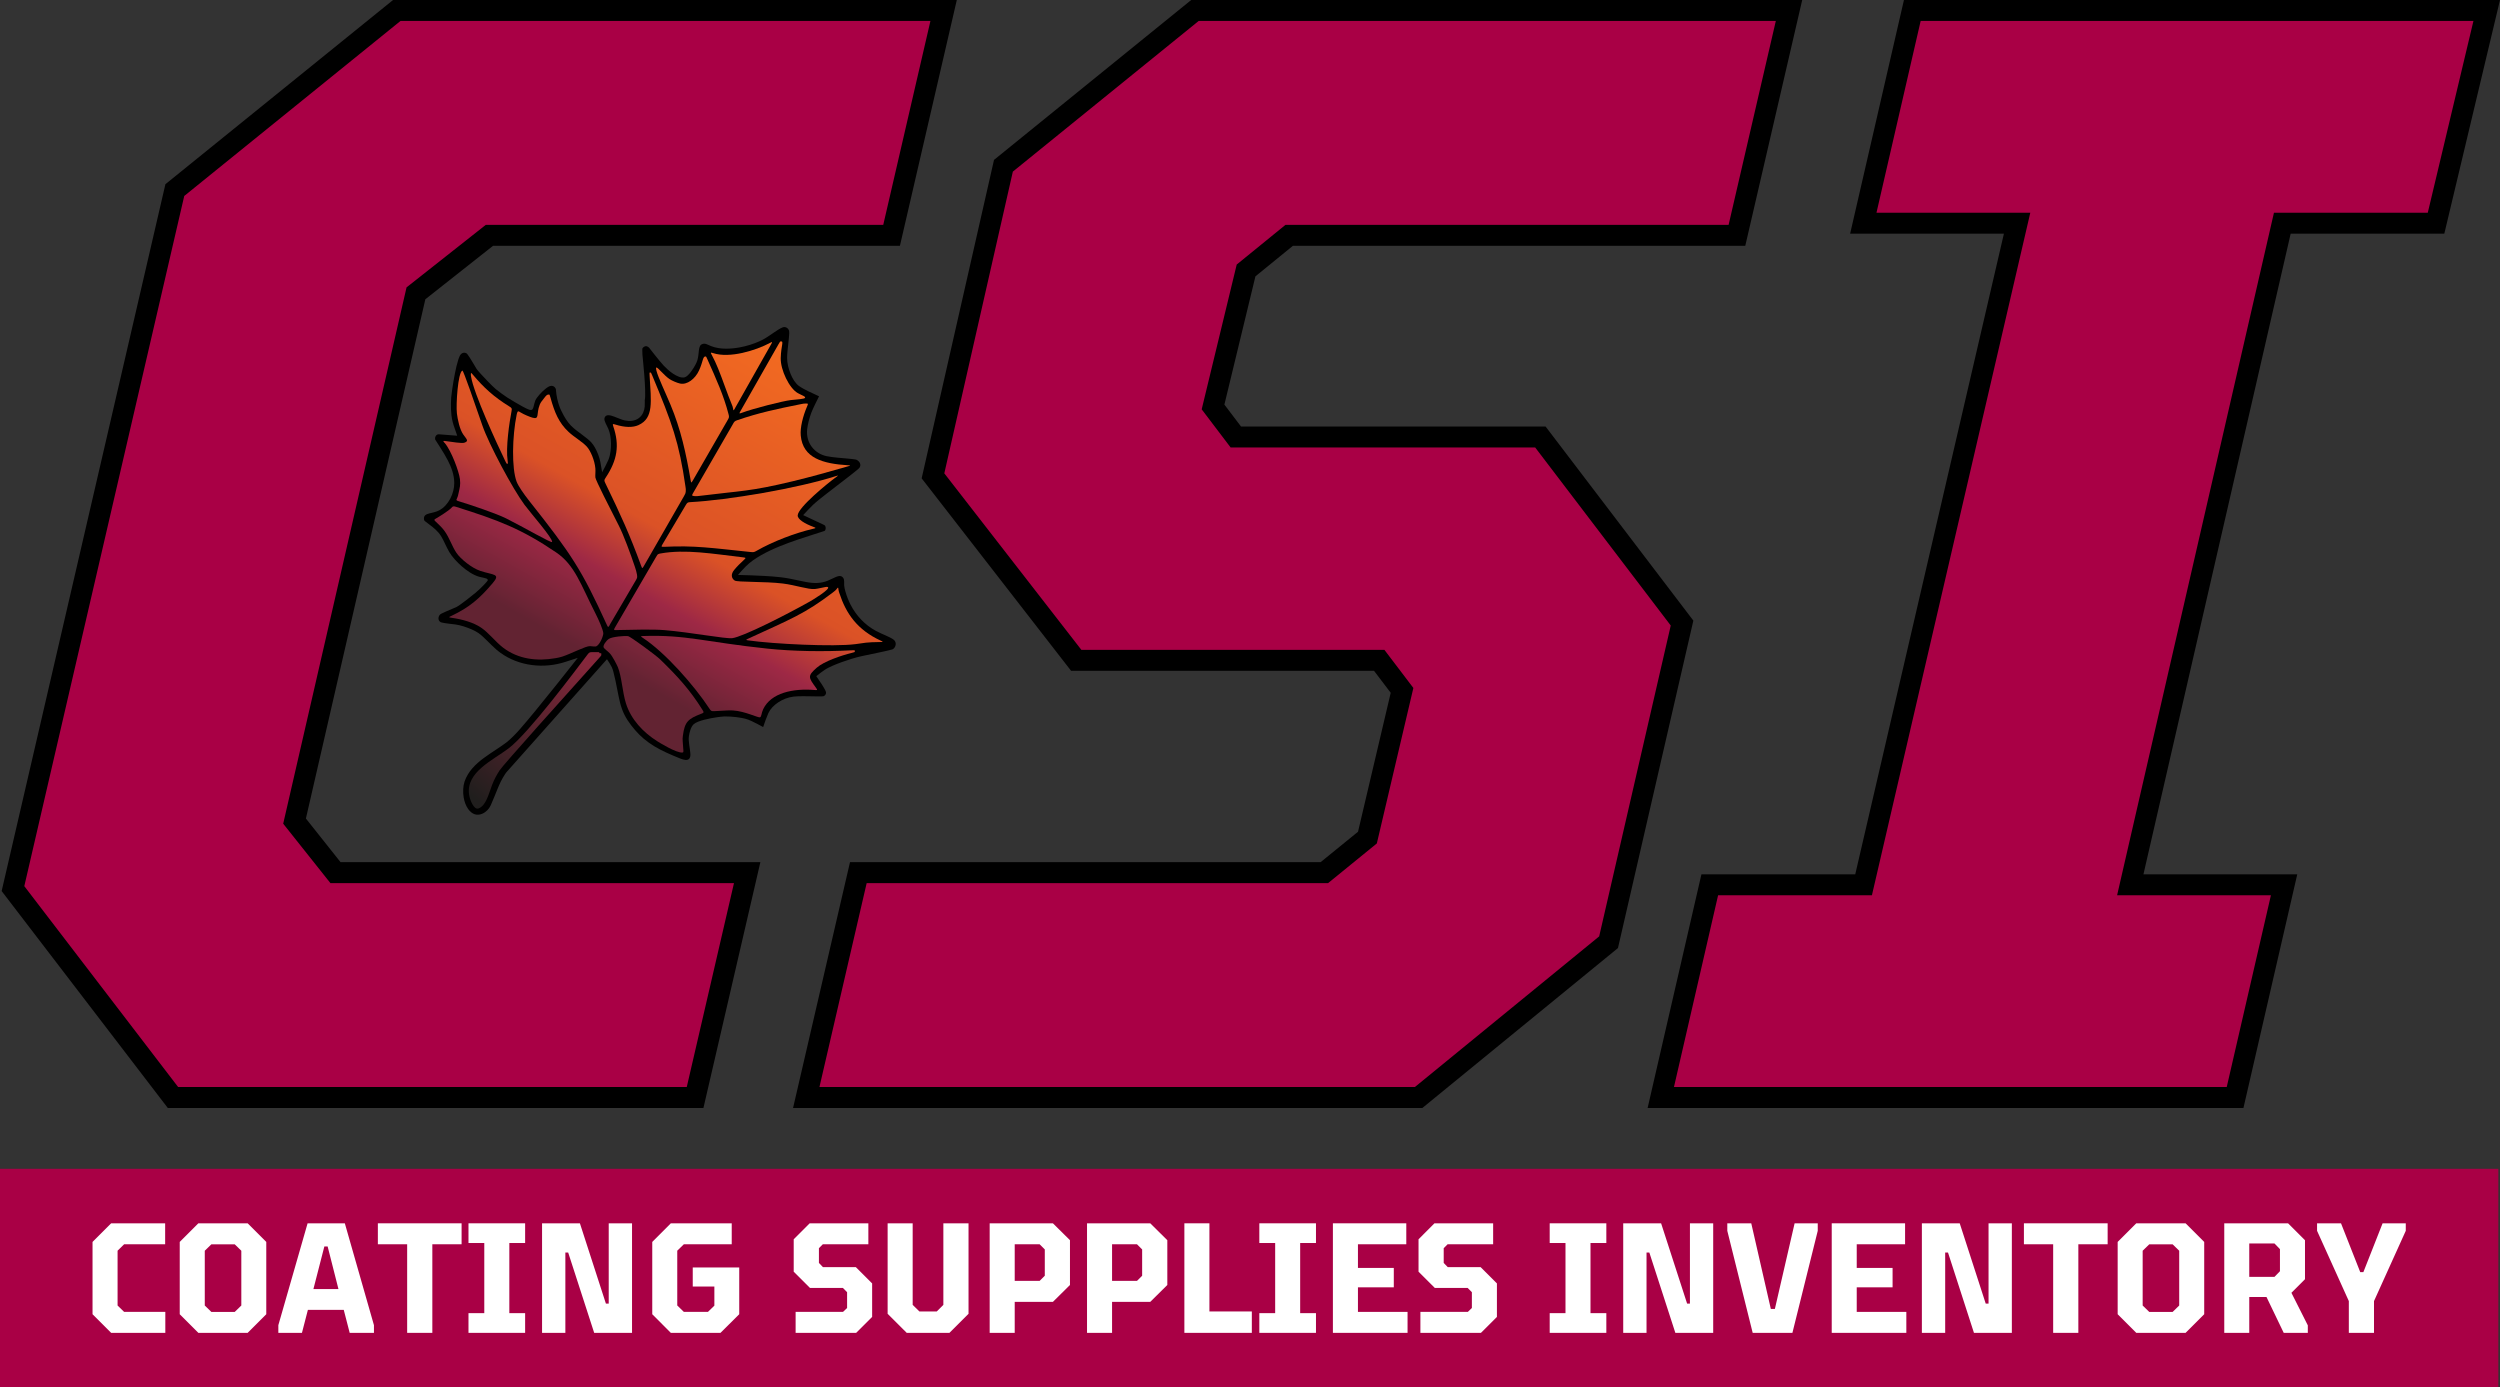 <?xml version="1.0" encoding="UTF-8"?><svg id="Layer_2" xmlns="http://www.w3.org/2000/svg" xmlns:xlink="http://www.w3.org/1999/xlink" viewBox="0 0 576 319.66"><rect x="0" y="0" width="576" height="319.66" fill="#333333" stroke="none"/><defs><style>.cls-1{fill:url(#linear-gradient-13);}.cls-1,.cls-2,.cls-3,.cls-4,.cls-5,.cls-6,.cls-7,.cls-8,.cls-9,.cls-10,.cls-11,.cls-12,.cls-13,.cls-14,.cls-15,.cls-16{fill-rule:evenodd;}.cls-2{fill:url(#linear-gradient-15);}.cls-3{fill:url(#linear-gradient-10);}.cls-17{fill:#fff;}.cls-4{fill:url(#linear-gradient-3);}.cls-5{fill:url(#linear-gradient-5);}.cls-18{fill:#a90045;}.cls-6{fill:url(#linear-gradient-2);}.cls-7{fill:url(#linear-gradient-9);}.cls-8{fill:url(#linear-gradient-12);}.cls-9{fill:url(#linear-gradient-6);}.cls-10{fill:url(#linear-gradient-4);}.cls-12{fill:url(#linear-gradient-7);}.cls-13{fill:url(#linear-gradient-8);}.cls-14{fill:url(#linear-gradient-14);}.cls-15{fill:url(#linear-gradient-11);}.cls-16{fill:url(#linear-gradient);}</style><linearGradient id="linear-gradient" x1="134.99" y1="152.86" x2="109" y2="183.59" gradientUnits="userSpaceOnUse"><stop offset="0" stop-color="#85273b"/><stop offset="1" stop-color="#201e1d"/></linearGradient><linearGradient id="linear-gradient-2" x1="117.95" y1="140.73" x2="158.81" y2="68.27" gradientUnits="userSpaceOnUse"><stop offset="0" stop-color="#622332"/><stop offset=".22" stop-color="#9e2845"/><stop offset=".4" stop-color="#db5226"/><stop offset="1" stop-color="#f26a21"/></linearGradient><linearGradient id="linear-gradient-3" x1="95.05" y1="127.81" x2="135.91" y2="55.35" xlink:href="#linear-gradient-2"/><linearGradient id="linear-gradient-4" x1="101.86" y1="131.65" x2="142.73" y2="59.2" xlink:href="#linear-gradient-2"/><linearGradient id="linear-gradient-5" x1="115.95" y1="139.6" x2="156.81" y2="67.14" xlink:href="#linear-gradient-2"/><linearGradient id="linear-gradient-6" x1="126.97" y1="145.81" x2="167.83" y2="73.36" xlink:href="#linear-gradient-2"/><linearGradient id="linear-gradient-7" x1="128.03" y1="146.41" x2="168.89" y2="73.95" xlink:href="#linear-gradient-2"/><linearGradient id="linear-gradient-8" x1="132.14" y1="148.73" x2="173" y2="76.27" xlink:href="#linear-gradient-2"/><linearGradient id="linear-gradient-9" x1="143.2" y1="154.97" x2="184.06" y2="82.51" xlink:href="#linear-gradient-2"/><linearGradient id="linear-gradient-10" x1="150.38" y1="159.01" x2="191.24" y2="86.56" xlink:href="#linear-gradient-2"/><linearGradient id="linear-gradient-11" x1="150.29" y1="158.96" x2="191.15" y2="86.51" xlink:href="#linear-gradient-2"/><linearGradient id="linear-gradient-12" x1="154.29" y1="161.22" x2="195.15" y2="88.76" xlink:href="#linear-gradient-2"/><linearGradient id="linear-gradient-13" x1="173.79" y1="172.22" x2="214.65" y2="99.76" xlink:href="#linear-gradient-2"/><linearGradient id="linear-gradient-14" x1="162.49" y1="165.84" x2="203.35" y2="93.39" xlink:href="#linear-gradient-2"/><linearGradient id="linear-gradient-15" x1="149.6" y1="158.57" x2="190.46" y2="86.12" xlink:href="#linear-gradient-2"/></defs><g id="Layer_1-2"><polygon class="cls-11" points="162.07 255.28 175.19 198.64 78.46 198.64 70.48 188.59 98 68.95 113.59 56.64 207.34 56.64 220.45 0 90.56 0 38.11 42.44 .38 205.3 38.66 255.28 162.07 255.28 162.07 255.28"/><polygon class="cls-11" points="327.71 255.28 372.78 218.43 390.15 142.99 356.1 98.27 285.93 98.27 282.1 93.22 289.25 63.67 297.88 56.64 402.11 56.64 415.23 0 274.45 0 229.02 36.84 212.35 110.21 246.78 154.56 316.58 154.56 320.42 159.62 312.89 191.63 304.27 198.64 195.84 198.64 182.72 255.28 327.71 255.28 327.71 255.28"/><polygon class="cls-11" points="516.89 255.28 529.29 201.44 493.85 201.44 527.77 53.84 563.17 53.84 576 0 438.67 0 426.27 53.84 461.7 53.84 427.45 201.44 392.01 201.44 379.61 255.28 516.89 255.28 516.89 255.28"/><polygon class="cls-18" points="158.23 250.45 169.11 203.47 76.13 203.47 65.25 189.78 93.67 66.21 111.92 51.81 203.5 51.81 214.37 4.83 92.27 4.83 42.45 45.15 5.6 204.17 41.04 250.45 158.23 250.45 158.23 250.45"/><polygon class="cls-18" points="325.99 250.45 368.45 215.74 384.94 144.12 353.71 103.1 283.54 103.1 276.87 94.31 284.94 60.95 296.17 51.81 398.27 51.81 409.15 4.83 276.17 4.83 233.36 39.54 217.57 109.06 249.15 149.73 318.97 149.73 325.64 158.51 317.22 194.33 305.99 203.47 199.68 203.47 188.8 250.45 325.99 250.45 325.99 250.45"/><polygon class="cls-18" points="513.04 250.45 523.22 206.27 487.78 206.27 523.92 49.01 559.36 49.01 569.88 4.83 442.52 4.83 432.34 49.01 467.78 49.01 431.29 206.27 395.85 206.27 385.68 250.45 513.04 250.45 513.04 250.45"/><polygon class="cls-18" points="575.62 269.29 0 269.29 0 319.66 575.62 319.66 575.62 269.29 575.62 269.29"/><polygon class="cls-17" points="38.09 307.09 38.09 302.26 28.6 302.26 27.09 300.79 27.09 288.16 28.6 286.68 38.05 286.68 38.05 281.85 25.61 281.85 21.32 286.14 21.32 302.8 25.61 307.09 38.09 307.09 38.09 307.09"/><path class="cls-17" d="M57.06,307.09l4.29-4.29v-16.66l-4.29-4.29h-11.36l-4.29,4.29v16.66l4.29,4.29h11.36ZM47.18,300.79v-12.62l1.52-1.48h5.38l1.52,1.48v12.62l-1.52,1.48h-5.38l-1.52-1.48h0Z"/><path class="cls-17" d="M70.87,281.85l-6.74,23.47v1.77h5.44l1.37-5.3h8.26l1.37,5.3h5.59v-1.77l-6.71-23.47h-8.58ZM74.73,287.19h.76l2.49,9.81h-5.77l2.52-9.81h0Z"/><polygon class="cls-17" points="99.61 307.09 99.61 286.68 106.35 286.68 106.35 281.85 87.06 281.85 87.06 286.68 93.81 286.68 93.81 307.09 99.61 307.09 99.61 307.09"/><polygon class="cls-17" points="120.99 307.09 120.99 302.55 117.35 302.55 117.35 286.39 120.99 286.39 120.99 281.85 107.94 281.85 107.94 286.39 111.58 286.39 111.58 302.55 107.94 302.55 107.94 307.09 120.99 307.09 120.99 307.09"/><polygon class="cls-17" points="130.26 307.09 130.26 288.59 130.91 288.59 136.9 307.09 145.62 307.09 145.62 281.85 140.25 281.85 140.25 300.35 139.6 300.35 133.61 281.85 124.89 281.85 124.89 307.09 130.26 307.09 130.26 307.09"/><polygon class="cls-17" points="166 307.09 170.32 302.8 170.32 292.02 159.61 292.02 159.61 296.42 164.59 296.42 164.59 300.82 163.11 302.26 157.56 302.26 156.04 300.78 156.04 288.16 157.56 286.68 168.59 286.68 168.59 281.85 154.56 281.85 150.28 286.14 150.28 302.8 154.56 307.09 166 307.09 166 307.09"/><polygon class="cls-17" points="197.26 307.09 200.94 303.42 200.94 295.7 197.19 291.95 189.61 291.95 188.68 290.98 188.68 287.58 189.58 286.68 200.07 286.68 200.07 281.85 186.55 281.85 182.87 285.53 182.87 293 186.62 296.74 194.2 296.74 195.17 297.72 195.17 301.36 194.23 302.26 183.31 302.26 183.31 307.09 197.26 307.09 197.26 307.09"/><polygon class="cls-17" points="218.75 307.09 223.15 302.7 223.15 281.85 217.35 281.85 217.35 300.64 215.83 302.16 211.83 302.16 210.28 300.64 210.28 281.85 204.51 281.85 204.51 302.7 208.91 307.09 218.75 307.09 218.75 307.09"/><path class="cls-17" d="M233.79,307.09v-7.14h8.8l3.93-3.89v-10.32l-3.93-3.89h-14.57v25.24h5.77ZM233.79,286.68h5.74l1.19,1.19v6.06l-1.19,1.19h-5.74v-8.44h0Z"/><path class="cls-17" d="M256.22,307.09v-7.14h8.8l3.93-3.89v-10.32l-3.93-3.89h-14.57v25.24h5.77ZM256.22,286.68h5.74l1.19,1.19v6.06l-1.19,1.19h-5.74v-8.44h0Z"/><polygon class="cls-17" points="288.42 307.09 288.42 302.16 278.65 302.16 278.65 281.85 272.88 281.85 272.88 307.09 288.42 307.09 288.42 307.09"/><polygon class="cls-17" points="303.2 307.09 303.2 302.55 299.56 302.55 299.56 286.39 303.2 286.39 303.2 281.85 290.15 281.85 290.15 286.39 293.8 286.39 293.8 302.55 290.15 302.55 290.15 307.09 303.2 307.09 303.2 307.09"/><polygon class="cls-17" points="324.3 307.09 324.3 302.26 312.87 302.26 312.87 296.6 321.13 296.6 321.13 292.13 312.87 292.13 312.87 286.68 324.01 286.68 324.01 281.85 307.1 281.85 307.1 307.09 324.3 307.09 324.3 307.09"/><polygon class="cls-17" points="341.21 307.09 344.89 303.42 344.89 295.7 341.14 291.95 333.57 291.95 332.63 290.98 332.63 287.58 333.53 286.68 344.02 286.68 344.02 281.85 330.5 281.85 326.83 285.53 326.83 293 330.58 296.74 338.15 296.74 339.12 297.72 339.12 301.36 338.19 302.26 327.26 302.26 327.26 307.09 341.21 307.09 341.21 307.09"/><polygon class="cls-17" points="370.1 307.09 370.1 302.55 366.45 302.55 366.45 286.39 370.1 286.39 370.1 281.85 357.05 281.85 357.05 286.39 360.69 286.39 360.69 302.55 357.05 302.55 357.05 307.09 370.1 307.09 370.1 307.09"/><polygon class="cls-17" points="379.36 307.09 379.36 288.59 380.01 288.59 386 307.09 394.72 307.09 394.72 281.85 389.36 281.85 389.36 300.35 388.71 300.35 382.72 281.85 373.99 281.85 373.99 307.09 379.36 307.09 379.36 307.09"/><polygon class="cls-17" points="412.97 307.09 418.81 283.58 418.81 281.85 413.48 281.85 408.93 301.58 408 301.58 403.49 281.85 397.97 281.85 397.97 283.58 403.82 307.09 412.97 307.09 412.97 307.09"/><polygon class="cls-17" points="439.22 307.09 439.22 302.26 427.79 302.26 427.79 296.6 436.05 296.6 436.05 292.13 427.79 292.13 427.79 286.68 438.93 286.68 438.93 281.85 422.03 281.85 422.03 307.09 439.22 307.09 439.22 307.09"/><polygon class="cls-17" points="448.17 307.09 448.17 288.59 448.82 288.59 454.8 307.09 463.53 307.09 463.53 281.85 458.16 281.85 458.16 300.35 457.51 300.35 451.52 281.85 442.8 281.85 442.8 307.09 448.17 307.09 448.17 307.09"/><polygon class="cls-17" points="478.85 307.09 478.85 286.68 485.6 286.68 485.6 281.85 466.31 281.85 466.31 286.68 473.05 286.68 473.05 307.09 478.85 307.09 478.85 307.09"/><path class="cls-17" d="M503.56,307.09l4.29-4.29v-16.66l-4.29-4.29h-11.36l-4.29,4.29v16.66l4.29,4.29h11.36ZM493.67,300.79v-12.62l1.52-1.48h5.38l1.52,1.48v12.62l-1.52,1.48h-5.38l-1.52-1.48h0Z"/><path class="cls-17" d="M518.23,307.09v-8.26h3.97l3.97,8.26h5.55v-1.73l-3.78-7.5,3.13-3.13v-8.98l-3.89-3.89h-14.71v25.24h5.77ZM518.23,286.5h5.81l1.26,1.3v5.09l-1.26,1.3h-5.81v-7.69h0Z"/><polygon class="cls-17" points="546.97 307.09 546.97 299.77 554.29 283.58 554.29 281.85 548.95 281.85 544.52 293.1 543.8 293.1 539.37 281.85 533.85 281.85 533.85 283.58 541.17 299.77 541.17 307.09 546.97 307.09 546.97 307.09"/><path class="cls-11" d="M105.32,100.39l-3.91-.31-.28-.02c-.3-.03-.59.15-.74.4-.12.19-.17.42-.15.65,0,.09.03.17.08.24.05.09.11.18.17.27l.86,1.35c.69,1.08,1.25,1.99,1.81,3.07.85,1.62,1.5,3.4,1.5,5.25,0,.61-.08,1.21-.23,1.8-.32,1.25-.92,2.44-1.8,3.38-.23.24-.47.46-.73.66-.8.62-1.54.82-2.48,1.04-.35.08-.68.16-1.02.29-.16.06-.31.15-.44.27-.27.24-.31.58-.27.91,0,.05.01.1.02.15.01.05.03.11.07.15.04.05.08.09.13.13l.15.12.86.66c1.02.77,1.98,1.53,2.67,2.63.32.5.67,1.2.94,1.79.14.31.29.61.44.91.16.34.34.67.53.99.69,1.17,1.82,2.37,2.89,3.31,1.09.95,2.58,2.01,4.03,2.41.36.1.72.18,1.09.25.19.04.37.09.55.15.09.03.16.08.23.14.07.07.1.16.09.26,0,.01-.02.05-.02.06-.03.06-.18.24-.25.33-.38.45-1,1.07-1.42,1.48-.35.34-.7.66-1.07.97-.71.59-3.64,2.94-4.5,3.35-.76.33-1.52.65-2.28.97-.48.21-.69.3-1.16.54-.09.05-.18.1-.26.17-.25.24-.4.58-.4.92,0,.36.19.7.52.87.08.04.16.07.24.08.24.06.48.1.73.14.29.04.58.08.87.12l1.51.18c1.22.16,2.74.68,3.85,1.17.44.2,1.03.49,1.46.79.37.26.73.55,1.06.86.36.33.71.67,1.06,1.02.33.33.66.66,1,.99.37.37.75.72,1.15,1.06,4.09,3.43,9.82,4.38,14.9,3,.29-.08.57-.16.85-.25.97-.3,1.94-.61,2.9-.94-3.19,4.06-6.7,8.45-9.9,12.36-1.11,1.35-2.23,2.69-3.38,4.01-.83.95-2.12,2.31-3.17,3.12-.67.51-1.69,1.2-2.49,1.72-.47.31-.93.62-1.39.93-.51.34-1.01.7-1.51,1.07-.42.31-.82.64-1.21.99-.86.76-1.64,1.62-2.24,2.6-.33.54-.6,1.11-.8,1.7-.18.57-.29,1.16-.31,1.76-.03.64,0,1.29.11,1.92.16.92.48,1.86,1.02,2.63.21.3.46.57.74.79.98.81,2.21.63,3.15-.04.37-.26.69-.58.95-.94.13-.19.25-.4.35-.61.28-.6.57-1.29.82-1.92.23-.58.46-1.15.7-1.73.26-.65.54-1.29.85-1.92.28-.56.59-1.1.93-1.61.15-.24.31-.46.5-.66l23-25.86c.38.56.82,1.22,1.11,1.83.16.34.28.7.37,1.07.17.67.33,1.35.48,2.03.25,1.15.49,2.4.72,3.58.09.46.2.93.31,1.39.13.55.3,1.09.49,1.62.66,1.83,1.76,3.37,3.03,4.84.6.7,1.25,1.35,1.95,1.94.78.66,1.61,1.25,2.49,1.78.88.53,1.8,1,2.73,1.43,1.02.47,2.05.91,3.09,1.32.45.18,1.2.47,1.74.35.56-.12.74-.7.72-1.19,0-.15-.01-.3-.03-.46-.03-.3-.07-.6-.11-.89l-.14-.96c-.05-.36-.09-.72-.11-1.09-.01-.3,0-.61.05-.91.12-.83.45-2.12,1.1-2.71.94-.84,3.84-1.38,5.29-1.59.35-.05,1.32-.19,1.82-.2.88,0,1.76.05,2.64.15.44.05.89.12,1.32.2.48.09,1.03.22,1.51.4.25.1.5.21.75.32.9.43,1.79.89,2.67,1.38h0c.31-.93.84-2.43,1.2-3.21.24-.5.55-.96.93-1.36.83-.88,1.88-1.54,3-1.98.63-.24,1.29-.4,1.96-.48.54-.05,1.48-.08,2.14-.08.77,0,1.53.02,2.3.03l.93.02h.61c.29,0,.48,0,.77-.04.06,0,.12-.02.18-.05.15-.09.27-.22.36-.36.1-.16.14-.35.1-.53-.02-.1-.06-.19-.1-.28-.04-.09-.09-.18-.13-.27-.12-.22-.24-.44-.37-.65-.12-.2-.25-.4-.37-.6-.41-.64-.84-1.27-1.27-1.89.62-.5,1.25-.98,1.91-1.43.29-.19.59-.37.9-.52.33-.16.66-.32,1-.47.67-.29,1.36-.56,2.05-.81,1.3-.47,3.19-1.08,4.6-1.38l3.81-.8c.58-.12,2.51-.53,3.1-.71l.21-.07s.07-.03.1-.04c.33-.24.55-.6.61-1,.03-.2.01-.41-.05-.6-.13-.4-.45-.62-.79-.82-.15-.09-.31-.18-.47-.26-.32-.16-.65-.31-.98-.46-.37-.16-.73-.33-1.1-.49-.41-.18-.81-.38-1.2-.59-2.52-1.37-4.51-3.49-5.81-6.03-.49-.97-.89-1.99-1.18-3.03-.13-.46-.26-.96-.29-1.45,0-.18,0-.36,0-.54,0-.12,0-.24,0-.36,0-.15-.02-.3-.06-.45-.05-.16-.12-.3-.23-.43-.3-.36-.71-.39-1.12-.28-.15.04-.31.09-.45.15-.29.12-.58.25-.85.39-.36.18-.73.35-1.1.5-.75.3-1.54.47-2.34.51-.43.02-.85,0-1.28-.03-.47-.05-.93-.11-1.39-.2-.59-.11-1.17-.23-1.75-.36-1.31-.29-2.64-.56-3.98-.72-.65-.08-1.31-.14-1.97-.19-.62-.05-1.24-.09-1.87-.12-2.03-.11-4.06-.18-6.08-.23.54-.62,1.3-1.46,1.84-2,.5-.49,1.05-.95,1.62-1.36.63-.44,1.27-.85,1.94-1.23.66-.37,1.33-.71,2.02-1.04.75-.35,1.51-.69,2.28-1,2.71-1.09,5.17-1.89,7.92-2.76l2-.64c.09-.03.18-.06.26-.09.1-.04.16-.07.21-.16.08-.15.13-.32.13-.49,0-.19-.04-.38-.13-.54-.04-.07-.1-.13-.17-.16-.09-.05-.18-.09-.27-.14l-4.62-2.17c.74-.82,1.5-1.61,2.29-2.39.7-.67,2.35-1.97,3.13-2.57.97-.76,1.95-1.51,2.93-2.26.74-.57,1.94-1.49,2.73-2.11.53-.42,1.16-.91,1.68-1.37.08-.07.15-.15.22-.23.09-.13.15-.28.18-.44.06-.36-.09-.73-.34-.99-.14-.15-.3-.27-.47-.37-.1-.05-.2-.08-.31-.09-.3-.05-.59-.1-.89-.12-.35-.04-.69-.07-1.04-.1-.74-.06-1.47-.13-2.21-.2-.82-.08-1.71-.18-2.54-.35-.62-.14-1.22-.37-1.77-.7-.61-.36-1.15-.84-1.58-1.4-.42-.55-.74-1.18-.92-1.86-.2-.73-.26-1.49-.17-2.25.08-.62.19-1.23.35-1.84.17-.64.37-1.37.63-2.01.39-.98,1.23-2.69,1.76-3.73h0c-.85-.38-1.69-.77-2.52-1.18-.36-.18-.71-.36-1.06-.55-.37-.2-.73-.42-1.07-.66-.4-.29-.8-.76-1.09-1.19-.32-.49-.59-1.01-.81-1.55-.44-1.08-.82-2.5-.81-3.71.01-.56.04-1.12.1-1.68.06-.6.12-1.19.19-1.79.04-.38.08-.75.12-1.13.05-.48.06-.66.08-1.1,0-.17,0-.34-.03-.51-.07-.29-.24-.54-.49-.71-.27-.19-.62-.24-.94-.14-.18.06-.35.14-.52.23-.17.09-.35.19-.52.3-.34.21-.67.43-.99.65l-.95.65c-.35.24-.72.48-1.08.7-.42.25-.86.48-1.31.68-1.46.66-3.04,1.14-4.62,1.43-1.03.19-2.08.29-3.14.29-1.14,0-2.38-.17-3.46-.61-.18-.08-.37-.15-.55-.24-.32-.15-.71-.32-1.07-.3-.2.02-.4.08-.57.19-.1.06-.19.14-.25.24-.07.11-.13.22-.17.35-.08.26-.13.53-.16.8-.04.36-.08.73-.12,1.09-.05.39-.12.78-.23,1.16-.09.32-.31.78-.49,1.11-.41.76-1.54,2.57-2.43,2.81-.41.11-.94.02-1.35-.14-.45-.17-.92-.43-1.33-.7-.43-.29-.85-.62-1.24-.97-.32-.29-.63-.59-.93-.9-1.09-1.18-3.34-4.12-3.37-4.14-.06-.05-.12-.09-.18-.13-.11-.08-.22-.14-.35-.18-.16-.04-.33-.02-.48.05-.2.09-.38.23-.5.42-.06.1-.03,1.02,0,1.53,0,.19.94,8.52.53,10.45,0,.18.01.46.01.46.01.33,0,.66-.02.99-.04.48-.16.96-.36,1.4-.22.5-.56.93-1,1.26-.94.7-2.16.77-3.26.52-.2-.04-.39-.1-.58-.16-.39-.14-.77-.28-1.16-.44-.43-.18-.86-.35-1.31-.48-.21-.06-.42-.1-.64-.11-.19-.01-.38.02-.55.11-.18.09-.31.28-.38.46-.07.19-.07.41-.02.61.06.22.14.44.24.65.07.15.15.31.23.46.15.28.29.57.41.86.21.5.36,1.03.45,1.56.19,1.17.21,2.38.06,3.56-.04.32-.1.65-.17.97-.08.37-.2.72-.34,1.07-.31.72-1.01,2.07-1.43,2.84-.12-.8-.26-1.59-.41-2.38-.23-1.14-.69-2.33-1.27-3.35-.23-.41-.5-.8-.81-1.15-.14-.16-.29-.31-.45-.45-.17-.15-.34-.3-.52-.44-.36-.29-.73-.57-1.1-.85-.44-.32-.87-.65-1.3-.98-.43-.33-.97-.79-1.38-1.21-.79-.82-1.53-2.03-2.02-3.07-.02-.05-1.18-1.99-1.41-5.33-.05-.11-.11-.21-.18-.3-.19-.27-.51-.42-.84-.41-.23.01-.46.08-.66.2-.23.13-.44.27-.65.44-.63.52-.98.84-1.46,1.4-.24.28-.78.94-.93,1.31-.08.22-.15.44-.21.66-.07.26-.14.52-.2.79-.03.1-.05.19-.09.29-.06.2-.19.42-.41.46-.11.02-.22.02-.33,0-.16-.04-.31-.09-.46-.16-.15-.07-.3-.13-.45-.21-.28-.14-.55-.28-.83-.43-1.2-.66-2.38-1.36-3.54-2.09-.89-.6-1.76-1.23-2.6-1.91-.75-.61-2.79-2.77-3.48-3.53-.6-.67-.2-.22-.65-.74-.11-.13-.22-.26-.31-.41l-.74-1.24-.52-.86-.36-.57c-.19-.3-.28-.42-.49-.7-.04-.06-.09-.1-.14-.15-.22-.15-.48-.21-.74-.17-.53.09-.79.51-.97.96-.08.18-.15.37-.21.55-.31.94-.6,2.2-.8,3.23-.27,1.38-.42,2.3-.62,3.63-.1.64-.18,1.28-.24,1.93-.06.9-.08,1.81-.05,2.71.02.47.05.94.11,1.41.06.53.16,1.05.29,1.56.06.23.13.46.2.69.25.8.52,1.59.81,2.37h0Z"/><path class="cls-16" d="M138.54,150.86v-.25c0-.11-.02-.12-.15-.12h-.19c-.1,0-.12,0-.12-.06v-.1c0-.07-.05-.08-.48-.08h-1.12c-.62,0-.73.06-1.11.55-2.48,3.27-13.56,18.14-18.18,21.62-3.69,2.78-9.83,5.47-9.12,10.62.17,1.24,1.12,3.63,2.17,3.23,1.76-.66,2.31-3.25,3.14-5.43.52-1.35,1.07-2.32,1.73-3.35.85-1.31,15.27-17.35,22.98-25.95.42-.46.46-.53.46-.7h0Z"/><path class="cls-6" d="M140.45,144.02l6.06-10.34c.32-.54.34-.67.25-1.29-.09-.6-.28-1.18-.47-1.76-1.01-3.05-2.65-7.43-3.69-9.47-2.1-4.11-5.38-10.54-5.43-11.16-.05-.7.07-1.31,0-2.1-.16-1.78-1.08-4.02-1.96-4.99-1.06-1.16-2.87-2.15-4.22-3.41-2.2-2.06-3.21-4.41-4.17-7.92-.16-.6-.2-.67-.32-.68-.47-.05-.69.25-1.22.94-.39.5-.72.88-.92,1.39-.86,2.15.02,3.48-1.69,3-.56-.16-1.93-.71-2.72-1.2-.53-.33-.6-.34-.73-.09-.09.19-.14.39-.18.6-1.02,4.94-1.19,12.38,0,15.47.39,1.01,1.67,2.85,2.89,4.39,9.78,12.34,12.09,15.88,17.9,28.6.26.57.32.57.64.03h0Z"/><path class="cls-4" d="M116.82,106.84h.12c.11,0,.11-.07.02-.69-.46-3.03.39-8.78.9-11.43.12-.61.07-.72-.46-1.04-3.62-2.23-5.96-4.39-8.43-7.33-.4-.48-.45-.5-.48-.22-.02.21,0,.41.04.62.62,3.93,5.93,15.42,7.88,19.47.27.56.31.62.42.62h0Z"/><path class="cls-10" d="M102.45,102.04c1.56,1.84,3.33,6.66,3.52,8.36.16,1.34-.04,1.99-.35,3.37-.08.35-.15.72-.32,1.04-.23.43-.19.5.41.68,2.59.77,8.69,2.84,10.88,3.94,4.09,2.04,10.58,5.84,10.62,5.43.09-.91-4.75-6.4-6.35-8.54-2.74-3.68-8.24-14.01-9.7-18.24-1.73-5.01-4.4-12.78-4.62-12.7-1.03.38-1.51,7.83-1.27,9.86.16,1.37.64,3.72,1.5,4.92.8,1.11,1.3,1.47.19,1.85-.53.18-2.87-.19-4.29-.39-.62-.09-.64-.04-.24.43h0Z"/><path class="cls-5" d="M100.43,120.22c.7.65,1.4,1.32,1.97,2.09,1.15,1.57,1.73,3.55,2.77,5.08.93,1.37,3.49,3.49,5.54,4.16,3.06,1,4.68.61,2.81,2.8-3.05,3.58-5.39,5.62-9.61,7.59-.57.26-.56.3.06.39,2.52.35,5.09,1.07,6.86,2.27,1.82,1.23,3.33,3.28,5.08,4.62,3.51,2.67,7.81,3.18,12.12,2.42.51-.09,1-.19,1.5-.35,2.09-.68,5.43-2.47,6.42-2.42.58.02,1.15.2,1.51,0,.8-.44,1.59-2.45,1.54-3-.07-.81-1.02-3-1.85-4.62-3.37-6.6-4.7-11.05-9.01-13.97-8.01-5.44-13.37-7.45-23.09-10.51-.59-.19-.7-.16-1.08.27-.57.64-3.02,2.15-3.45,2.38-.55.3-.56.38-.1.8h0Z"/><path class="cls-9" d="M148.32,130.46l9.28-16.16c.31-.54.35-.65.4-1.11.04-.34,0-.68-.06-1.03-1.49-10.35-3.08-14.65-7.68-25.69-.24-.58-.28-.64-.39-.64h-.12c-.11,0-.12.07-.08.69.34,6.08,1,9.8-2.58,11.43-1.29.58-3.11.56-5.34-.14-.6-.19-.64-.14-.44.45,1.46,4.31.95,7.71-1.78,11.82-.35.52-.35.64-.08,1.2,3.61,7.46,5.63,11.87,8.29,19.13.21.59.27.59.58.05h0Z"/><path class="cls-12" d="M159.6,110.76l8.09-14.04c.31-.54.33-.67.17-1.27-1.12-4.34-2.83-8.09-4.88-12.68-.25-.57-.29-.63-.38-.64-.72-.08-.56,1.09-1.55,3.24-.89,1.93-2.74,3.35-4.36,3-.7-.15-1.92-.68-2.45-1.04-1.26-.87-2.66-2.68-3-2.66-.14.01-.11.33,0,.74.4,1.57,2.03,4.94,3.23,7.81,2.39,5.7,3.58,11.16,4.66,17.46.11.61.15.62.46.08h0Z"/><path class="cls-13" d="M169.31,94.11l8.38-14.83c.31-.54.28-.57-.27-.28-3.3,1.76-9.3,3.61-13.11,2.36-.6-.19-.63-.15-.33.39.55,1.02,1.02,2.05,1.47,3.15,1.09,2.66,2.09,5.74,3.12,8.2.15.35.29.69.34,1.06.06.5.1.49.41-.05h0Z"/><path class="cls-7" d="M179.39,79.27l-8.81,15.49c-.31.54-.28.58.31.36,2.66-1.01,9.6-2.75,11.3-2.94,1.47-.16,3.09-.24,3.28-.5.23-.32-.71-.58-1.66-1.11-1.95-1.09-4-5.34-3.93-8.06.09-3.09.81-3.94-.02-3.85-.11.01-.16.07-.47.62h0Z"/><path class="cls-3" d="M168.91,97.63l-9.24,16c-.31.54-.28.61.33.67.45.05.9-.01,1.36-.07,9.51-1.19,11.3-.95,21.29-3.35,4.19-1.01,8.53-2.23,12.77-3.45.6-.17.6-.2-.03-.23-5.78-.36-10.43-1.63-10.9-6.87-.16-1.78.47-4.38,1.47-6.71.25-.57.24-.64-.08-.64h-.35c-.31,0-.42.01-1.03.14-5.46,1.09-9.72,2-14.6,3.68-.59.2-.69.29-1,.83h0Z"/><path class="cls-15" d="M152.98,125.99c7.1-.35,10.91.26,20.02,1.2.62.06.75.04,1.29-.27,3.82-2.19,8.89-4.12,13.14-5.11.61-.14.61-.18.02-.4-2.05-.76-3.71-1.76-3.66-2.68.11-1.86,6.91-7.41,8.91-8.85.51-.36.5-.38-.1-.19-8.9,2.85-24.95,5.55-33.52,6-.62.03-.73.1-1.05.63l-5.4,9.1c-.32.54-.28.59.34.56h0Z"/><path class="cls-8" d="M142,145.17c3.7-.07,8.26-.22,11.1.01,6.02.5,14.1,2.06,15.64,1.85,2.48-.34,12.31-5.33,17.83-8.43.39-.22,4.95-2.93,4.16-3.35-.1-.05-.32-.04-.55,0-.73.11-1.59.38-2.45.46-1.5.14-4.42-.9-7.39-1.27-4.04-.5-10.46-.26-11.08-.69-.78-.53-.9-1.46-.12-2.42.58-.72,1.47-1.62,2.29-2.36.46-.42.44-.47-.17-.55-7.12-.83-13.31-1.93-19.08-.9-.16.03-.32.06-.47.13-.2.09-.26.16-.57.7l-9.46,16.24c-.31.54-.28.6.34.59h0Z"/><path class="cls-1" d="M172.41,147.55c5.81.83,19.7,1.51,24.67.86,2.12-.28,2.42-.45,5.81-.49.62,0,.63-.04.06-.3-5.43-2.5-8.01-6.22-9.57-10.99-.1-.3-.2-.6-.22-.92-.03-.43-.07-.43-.4,0-.24.32-.56.56-.88.8-6.54,4.97-9.57,6.06-19.53,10.65-.57.26-.56.3.06.39h0Z"/><path class="cls-14" d="M164.55,163.85l2.94-.16c.62-.03.76-.03,1.39,0,2.69.14,5.86,1.74,6.22,1.58.39-.17.29-.92.73-1.85,1.79-3.81,6.94-4.86,11.9-4.44.62.05.65,0,.28-.5-1.76-2.42-2-2.73.17-4.64,1.66-1.47,5.71-2.84,8.1-3.42.61-.15.67-.18.67-.32v-.15c0-.14-.07-.15-.69-.12-6.61.35-13.56.23-19.4-.38-14.33-1.51-18.76-3.25-28.68-2.91-.62.02-.63.06-.11.4,5.2,3.39,11.95,11.08,15.4,16.36.34.52.45.58,1.07.54h0Z"/><path class="cls-2" d="M157.43,172.66l-.13-1.8c-.05-.62-.04-.76.04-1.38.42-3.22,1.23-3.88,4.26-5.04.58-.22.61-.31.28-.84-2.93-4.69-5.78-7.78-9.71-11.61-1.14-1.12-6.98-5.36-7.46-5.43-.73-.1-3.63.12-4.41.63-.62.4-1.46,1.54-1.21,2.01.17.32.92.82,1.39,1.31.67.69,1.71,2.8,1.88,3.21.89,2.22,1.04,5.71,1.85,8.31,1.16,3.73,3.97,6.71,7.27,8.78.32.2,4.36,2.73,5.76,2.57.22-.03.24-.1.2-.72h0Z"/></g></svg>